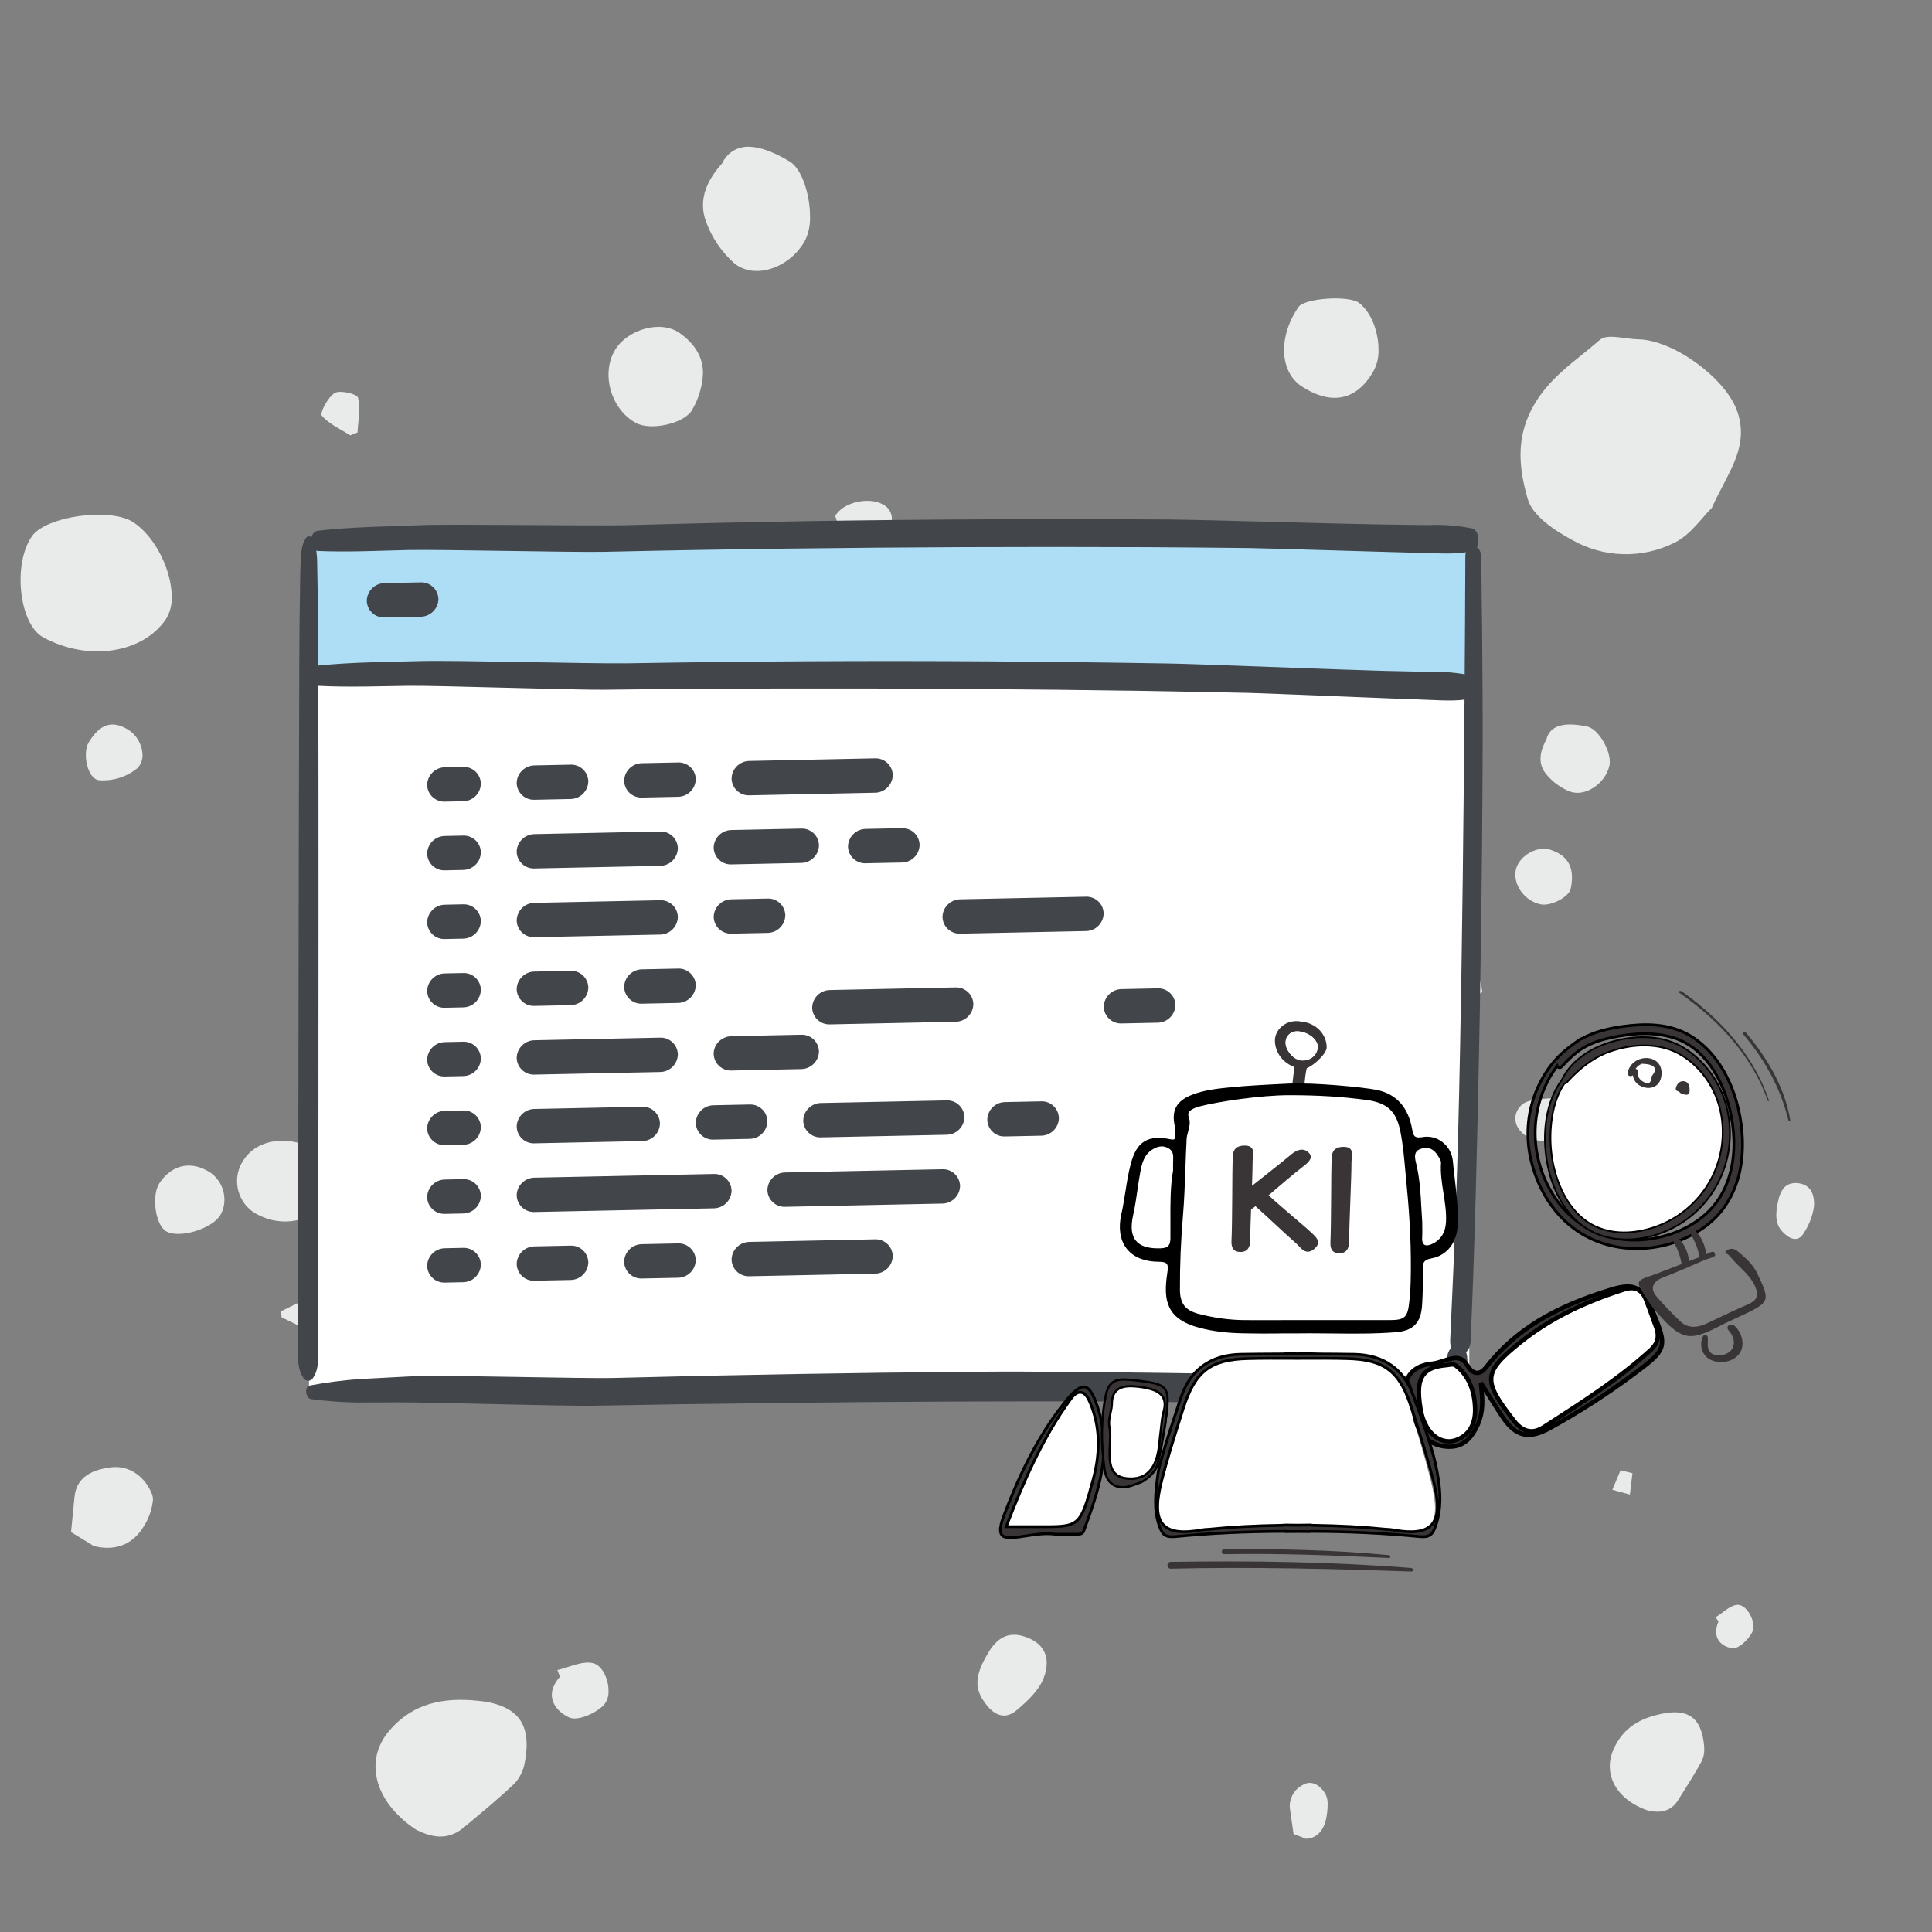 <svg width="159" height="159" xmlns="http://www.w3.org/2000/svg" xmlns:xlink="http://www.w3.org/1999/xlink" xml:space="preserve" overflow="hidden"><rect width="100%" height="100%" fill="#808080" stroke="none"/><g transform="translate(-544 -287)"><path d="M693.297 386.064C693.297 386.135 693.294 386.206 693.29 386.279L693.29 386.279C693.177 387.065 692.89 387.816 692.45 388.477L692.45 388.477C692.109 389.062 691.588 389.119 691.011 388.655L691.011 388.655C690.181 387.991 689.969 387.281 690.419 385.521L690.419 385.521C690.596 384.996 690.907 384.295 691.908 384.368L691.908 384.368C692.937 384.444 693.294 385.189 693.298 386.048L693.298 386.064ZM688.192 421.352C687.875 421.967 687.055 422.726 686.553 422.647L686.553 422.647C685.692 422.516 684.839 421.825 685.43 420.44L685.43 420.44C685.351 420.327 685.271 420.213 685.191 420.1L685.191 420.1C685.786 419.738 686.372 419.113 686.985 419.075L686.985 419.075C687.632 419.031 688.3 420.052 688.3 420.856L688.3 420.856C688.305 421.027 688.267 421.197 688.192 421.352ZM684.048 431.94C683.447 433.044 682.764 434.098 682.097 435.161L682.097 435.161C681.445 436.195 680.482 436.173 679.672 436.021L679.672 436.021C677.022 435.135 675.917 433.028 676.762 431.034L676.762 431.034C677.563 429.142 679.053 428.375 680.845 428.024L680.845 428.024C682.985 427.604 684.026 428.412 684.242 430.64L684.242 430.64C684.252 430.737 684.257 430.839 684.257 430.945L684.257 430.945C684.268 431.289 684.196 431.632 684.047 431.944ZM684.887 328.791C684.072 329.586 683.15 330.987 681.86 331.638L681.86 331.638C679.177 333.004 675.986 332.926 673.373 331.429L673.373 331.429C671.933 330.652 670.12 329.447 669.727 328.066L669.727 328.066C669.076 325.776 668.702 323.312 670.027 320.728L670.027 320.728C671.376 318.096 673.671 316.726 675.665 314.972L675.665 314.972C676.276 314.434 677.75 314.911 678.831 314.928L678.831 314.928C681.676 314.972 685.873 318.03 686.903 320.675L686.903 320.675C687.146 321.281 687.272 321.928 687.276 322.582L687.276 322.582C687.276 324.731 685.875 326.551 684.886 328.792ZM678.136 409.999C677.653 409.866 677.172 409.735 676.692 409.604L676.692 409.604C676.917 409.069 677.146 408.535 677.369 408.001L677.369 408.001C677.697 408.078 678.024 408.16 678.348 408.24L678.348 408.24C678.279 408.827 678.209 409.413 678.136 409.999ZM676.442 350.053C676.092 351.483 674.487 352.607 673.2 352.143L673.2 352.143C672.439 351.84 671.769 351.349 671.252 350.716L671.252 350.716C670.464 349.77 670.807 348.695 671.266 347.851L671.266 347.851C671.554 346.702 672.708 346.389 674.62 346.793L674.62 346.793C675.501 346.978 676.483 348.592 676.483 349.698L676.483 349.698C676.484 349.817 676.47 349.937 676.442 350.053ZM673.271 360.124C673.125 360.828 671.638 361.591 670.811 361.43L670.811 361.43C669.441 361.164 668.438 359.721 668.773 358.494L668.773 358.494C669.064 357.428 670.502 356.576 671.591 356.933L671.591 356.933C672.738 357.308 673.372 358.014 673.372 359.216L673.372 359.216C673.369 359.521 673.335 359.825 673.27 360.124ZM672.997 380.005C672.449 380.851 670.719 381.141 669.801 380.621L669.801 380.621C668.506 379.889 668.423 378.675 669.234 377.928L669.234 377.928C669.837 377.374 671.265 377.485 672.326 377.301L672.326 377.301C673.083 377.89 673.373 378.422 673.373 378.933L673.373 378.933C673.354 379.319 673.223 379.691 672.997 380.004ZM661.885 387.892C661.742 388.45 661.265 388.81 660.71 389.57L660.71 389.57C660.312 388.493 659.803 387.698 659.914 387.284L659.914 387.284C660.075 386.682 660.676 386.021 661.107 385.993L661.107 385.993C661.667 385.955 661.971 386.521 661.971 387.223L661.971 387.223C661.971 387.449 661.942 387.674 661.885 387.893ZM656.933 317.717C655.381 320.269 653.19 320.135 651.151 318.816L651.151 318.816C649.272 317.595 649.199 314.671 650.868 312.261L650.868 312.261C651.371 311.537 654.995 311.291 655.841 311.925L655.841 311.925C656.847 312.678 657.449 314.318 657.449 315.766L657.449 315.766C657.479 316.454 657.298 317.135 656.932 317.717ZM665.673 368.865C665.08 368.762 664.505 368.578 663.964 368.316L663.964 368.316C663.827 368.229 664.003 367.321 664.288 367.03L664.288 367.03C664.518 366.795 665.411 366.754 665.512 366.921L665.512 366.921C665.752 367.461 665.913 368.034 665.99 368.621L665.99 368.621C665.883 368.702 665.779 368.782 665.673 368.865ZM653.144 436.648C652.927 437.698 652.335 438.291 651.491 438.329L651.491 438.329C651.147 438.197 650.802 438.066 650.457 437.936L650.457 437.936C650.367 437.297 650.275 436.659 650.182 436.021L650.182 436.021C650.013 435.166 650.43 434.301 651.206 433.903L651.206 433.903C651.935 433.452 652.678 433.933 653.103 434.679L653.103 434.679C653.224 434.951 653.279 435.247 653.262 435.545L653.262 435.545C653.258 435.915 653.219 436.284 653.144 436.648ZM651.991 386.171C651.587 386.839 650.938 387.322 650.182 387.518L650.182 387.518C649.547 387.656 648.865 386.226 649.045 385.472L649.045 385.472C649.355 384.185 649.924 383.747 650.919 384.032L650.919 384.032C651.61 384.269 652.088 384.903 652.126 385.633L652.126 385.633C652.127 385.821 652.081 386.006 651.992 386.172ZM651.027 377.723C650.421 380.04 647.926 381.376 645.442 380.709L645.442 380.709C644.109 380.353 642.916 377.056 643.443 375.192L643.443 375.192C643.824 373.834 646.766 372.308 648.067 372.794L648.067 372.794C649.61 373.374 651.09 375.628 651.09 377.206L651.09 377.206C651.091 377.38 651.071 377.554 651.029 377.724ZM645.182 359.142C642.734 359.885 640.648 359.159 639.025 355.76L639.025 355.76C637.914 353.432 639.394 350.973 641.879 351.248L641.879 351.248C643.402 351.416 644.88 352.032 646.861 352.582L646.861 352.582C647.144 353.631 647.343 354.7 647.457 355.78L647.457 355.78C647.461 355.837 647.461 355.895 647.461 355.95L647.461 355.95C647.551 357.419 646.601 358.75 645.182 359.142ZM635.853 350.657C635.25 351.2 634.215 351.283 633.389 351.198L633.389 351.198C633.191 351.179 632.762 349.401 633.041 349.028L633.041 349.028C633.559 348.336 634.521 348.081 635.3 347.648L635.3 347.648C635.534 347.832 635.769 348.014 636.003 348.199L636.003 348.199C635.994 348.464 636.012 348.769 636.032 349.073L636.032 349.073C636.046 349.322 636.061 349.571 636.061 349.799L636.061 349.799C636.102 350.1 636.028 350.407 635.855 350.657ZM634.862 342.014C634.029 342.753 632.386 343.286 631.441 342.937L631.441 342.937C629.929 342.376 629.469 340.194 630.141 339.055L630.141 339.055C630.927 337.565 632.773 336.996 634.262 337.782 634.359 337.833 634.453 337.889 634.544 337.95L634.544 337.95C635.152 338.356 635.541 339.322 635.541 340.258L635.541 340.258C635.574 340.914 635.327 341.552 634.862 342.015ZM629.896 425.086C629.501 426.128 628.523 427.036 627.624 427.784L627.624 427.784C626.825 428.447 625.959 428.277 625.217 427.35L625.217 427.35C624.152 426.016 624.105 424.912 625.565 422.646L625.565 422.646C626.072 421.991 626.868 421.151 628.456 421.733L628.456 421.733C629.685 422.182 630.142 422.986 630.142 423.874L630.142 423.874C630.134 424.289 630.051 424.7 629.897 425.085ZM621.689 380.883C620.992 381.935 619.577 382.229 618.518 381.542L618.518 381.542C617.508 380.916 617.084 379.338 617.664 378.371L617.664 378.371C618.266 377.366 620.099 376.928 621.023 377.689L621.023 377.689C621.645 378.136 622.029 378.842 622.066 379.608L622.066 379.608C622.056 380.059 621.926 380.5 621.689 380.885ZM617.05 330.76C616.531 331.677 614.369 332.193 613.596 331.428L613.596 331.428C613.075 330.916 612.944 329.978 612.738 329.462L612.738 329.462C613.433 328.253 615.608 327.906 616.636 328.506L616.636 328.506C617.09 328.713 617.387 329.16 617.402 329.659L617.402 329.659C617.379 330.049 617.258 330.427 617.05 330.758ZM610.287 306.729C609.109 308.979 606.169 310.092 604.429 308.665L604.429 308.665C603.392 307.746 602.6 306.585 602.122 305.285L602.122 305.285C601.358 303.291 602.361 301.64 603.44 300.434L603.44 300.434C603.813 299.608 604.635 299.077 605.542 299.076L605.542 299.076 605.66 299.076C606.572 299.095 607.692 299.511 609.002 300.299L609.002 300.299C609.986 300.889 610.664 303.011 610.664 304.802L610.664 304.802C610.69 305.465 610.561 306.124 610.287 306.728ZM600.982 320.7C600.379 321.845 597.596 322.476 596.352 321.815L596.352 321.815C594.292 320.721 593.436 317.769 594.615 315.808L594.615 315.808C595.635 314.104 598.388 313.302 599.947 314.418L599.947 314.418C601.178 315.298 601.855 316.368 601.855 317.717L601.855 317.717C601.809 318.767 601.509 319.79 600.982 320.699ZM593.658 427.362C592.978 428.025 591.53 428.66 590.846 428.346L590.846 428.346C589.673 427.804 588.724 426.537 590.083 424.99L590.083 424.99 589.871 424.441 589.871 424.441C590.854 424.224 591.916 423.662 592.801 423.876L592.801 423.876C593.563 424.059 594.08 425.168 594.08 426.14L594.08 426.14C594.107 426.588 593.956 427.028 593.658 427.364ZM587.638 398.777C587.194 398.337 586.75 397.901 586.306 397.461L586.306 397.461C586.694 396.708 587.082 395.954 587.47 395.198L587.47 395.198C587.772 395.482 588.075 395.763 588.379 396.046L588.379 396.046C588.132 396.958 587.884 397.864 587.638 398.777ZM587.188 432.045C587.084 432.688 586.794 433.287 586.355 433.768L586.355 433.768C585.016 435.046 583.575 436.223 582.15 437.414L582.15 437.414C580.765 438.573 579.361 438.133 578.236 437.579L578.236 437.579C574.717 435.221 573.979 431.824 576.052 429.415L576.052 429.415C578.02 427.126 580.526 426.696 583.299 426.966L583.299 426.966C586.055 427.238 587.343 428.368 587.343 430.575L587.343 430.575C587.338 431.069 587.286 431.561 587.188 432.044ZM573.418 322.598C573.219 322.675 573.022 322.752 572.824 322.828L572.824 322.828C572.014 322.311 571.076 321.903 570.478 321.199L570.478 321.199C570.309 321.001 570.988 319.665 571.552 319.342L571.552 319.342C572.009 319.082 573.385 319.423 573.464 319.729L573.464 319.729C573.534 320.025 573.568 320.328 573.563 320.632L573.563 320.632C573.563 321.275 573.452 321.947 573.422 322.598ZM571.941 358.205C571.58 358.718 570.794 358.873 569.786 359.407L569.786 359.407C569.516 358.101 569.009 357.038 569.285 356.657L569.285 356.657C569.796 356.059 570.576 355.761 571.356 355.867L571.356 355.867C571.932 355.996 572.334 356.515 572.315 357.105L572.315 357.105C572.306 357.501 572.175 357.885 571.941 358.205ZM570.638 386.049C569.586 387.531 567.244 387.97 565.362 387.037L565.362 387.037C563.798 386.354 563.084 384.533 563.766 382.97 563.858 382.758 563.974 382.557 564.112 382.371L564.112 382.371C565.252 380.744 567.631 380.41 569.886 381.562L569.886 381.562C570.782 382.062 571.321 383.023 571.28 384.048L571.28 384.048C571.278 384.765 571.054 385.464 570.638 386.049ZM568.826 396.218C568.276 395.951 567.725 395.684 567.175 395.415L567.175 395.415C567.161 395.248 567.147 395.082 567.131 394.915L567.131 394.915C567.636 394.667 568.141 394.422 568.646 394.173L568.646 394.173C568.832 394.738 569.017 395.3 569.205 395.865L569.205 395.865C569.079 395.983 568.952 396.102 568.827 396.219ZM562.124 387.011C561.418 388.159 558.695 388.961 557.658 388.324L557.658 388.324C556.777 387.783 556.452 385.375 557.125 384.364L557.125 384.364C558.14 382.838 559.732 382.496 561.276 383.479L561.276 383.479C562.027 383.988 562.474 384.84 562.466 385.748L562.466 385.748C562.471 386.193 562.353 386.63 562.124 387.011ZM557.658 337.95C555.74 340.792 551.219 341.458 547.54 339.442L547.54 339.442C545.57 338.362 545.03 333.388 546.636 331.119L546.636 331.119C547.804 329.468 553.115 328.744 554.981 329.986L554.981 329.986C556.833 331.216 558.131 333.996 558.131 336.115L558.131 336.115C558.159 336.76 557.994 337.399 557.659 337.951ZM555.266 350.252C554.388 350.953 553.279 351.296 552.159 351.211L552.159 351.211C551.195 351.121 550.758 348.989 551.301 348.095L551.301 348.095C552.23 346.575 553.215 346.253 554.536 347.042L554.536 347.042C555.255 347.498 555.702 348.282 555.729 349.134L555.729 349.134C555.743 349.556 555.574 349.964 555.266 350.252ZM555.728 412.775C554.844 414.149 553.412 414.659 551.724 414.236L551.724 414.236C551.099 413.852 550.473 413.468 549.847 413.086L549.847 413.086C549.942 412.126 550.036 411.166 550.131 410.204L550.131 410.204C550.298 408.469 551.704 407.956 553.079 407.765L553.079 407.765C554.723 407.536 555.985 408.641 556.5 409.947L556.5 409.947C556.56 410.105 556.59 410.273 556.587 410.442L556.587 410.442C556.505 411.28 556.209 412.083 555.728 412.775Z" fill="#E9EAEA"/><path d="M569.625 332.136C569.519 335.639 569.545 397.155 569.424 401.167 601.389 401.258 633.058 401.204 664.923 401.068 664.923 397.445 664.841 334.521 664.841 331.578Z" fill="#FFFFFF"/><path d="M569.625 331.669C569.519 332.224 569.545 341.968 569.424 342.604 601.389 342.618 633.058 342.61 664.923 342.588 664.923 342.014 664.841 332.047 664.841 331.581Z" fill="#AEDEF6"/><path d="M570.173 332.343C572.67 332.448 575.163 332.319 577.656 332.264 580.149 332.208 591.237 332.468 593.73 332.413 598.675 332.3 603.62 332.213 608.567 332.152 618.506 332.027 628.447 331.987 638.391 332.032 641.201 332.048 644.01 332.072 646.819 332.103 648.202 332.12 659.608 332.479 660.991 332.5 662.392 332.521 663.81 332.668 665.186 332.35 665.833 332.2 665.834 330.666 665.166 330.491 663.961 330.249 662.73 330.156 661.501 330.213 660.252 330.194 659.004 330.178 657.755 330.165 655.258 330.137 642.736 329.771 640.239 329.754 635.289 329.722 630.34 329.717 625.391 329.738 615.449 329.779 605.511 329.94 595.577 330.221 592.77 330.296 581.371 330.109 578.567 330.221 575.763 330.333 572.947 330.359 570.155 330.679 569.412 330.765 569.39 332.309 570.173 332.343" fill="#42454A"/><path d="M570.166 343.442C572.662 343.573 575.156 343.472 577.65 343.442 580.144 343.412 591.228 343.793 593.724 343.765 598.669 343.705 603.616 343.671 608.563 343.662 618.502 343.644 628.444 343.712 638.387 343.864 641.196 343.911 644.005 343.964 646.815 344.026 648.197 344.058 659.599 344.539 660.981 344.575 662.382 344.611 663.798 344.774 665.178 344.47 665.827 344.328 665.844 342.794 665.178 342.611 663.975 342.357 662.746 342.25 661.517 342.295 660.268 342.261 659.02 342.232 657.771 342.208 655.273 342.153 642.757 341.651 640.26 341.607 635.31 341.522 630.361 341.463 625.413 341.431 615.471 341.365 605.532 341.418 595.595 341.591 592.787 341.635 581.393 341.326 578.586 341.406 575.779 341.485 572.962 341.488 570.167 341.778 569.423 341.855 569.385 343.399 570.167 343.442" fill="#42454A"/><path d="M569.204 331.252C568.831 331.745 568.795 332.381 568.754 333.083 568.693 334.095 568.704 335.13 568.683 336.148 568.646 337.997 568.64 339.853 568.63 341.709 568.609 345.476 568.581 361.518 568.575 365.288 568.563 372.895 568.552 380.502 568.54 388.109 568.537 390.217 568.534 392.326 568.531 394.437L568.526 397.505C568.526 398.539 568.417 399.565 568.96 400.387 569.076 400.611 569.351 400.698 569.574 400.582 569.645 400.545 569.705 400.49 569.748 400.423 570.165 399.832 570.185 399.164 570.186 398.347L570.189 395.279C570.191 393.424 570.193 391.57 570.195 389.718 570.198 385.946 570.202 382.175 570.206 378.405 570.214 370.797 570.22 350.922 570.198 343.313 570.192 341.205 570.205 339.094 570.167 336.984 570.149 335.959 570.13 334.935 570.112 333.911 570.096 333.004 570.132 331.967 569.644 331.272 569.577 331.147 569.422 331.1 569.297 331.167 569.259 331.187 569.227 331.216 569.204 331.252" fill="#42454A"/><path d="M664.595 332.769C664.546 346.442 664.329 372.137 663.833 385.775 663.692 389.619 663.531 393.461 663.349 397.298 663.278 398.803 664.96 398.875 665.029 397.374 665.646 383.765 666.073 358.068 666.015 344.398 665.998 340.542 665.959 336.686 665.898 332.828 665.879 331.658 664.6 331.593 664.595 332.77" fill="#42454A"/><path d="M569.599 402.146C570.839 402.308 572.087 402.401 573.338 402.424 574.54 402.421 575.742 402.414 576.944 402.411 579.394 402.407 590.43 402.731 592.878 402.687 597.82 402.593 602.763 402.519 607.707 402.466 617.505 402.347 627.306 402.306 637.108 402.344 642.677 402.366 658.264 402.865 663.836 402.936 664.358 402.944 664.749 402.391 664.77 401.672 664.799 400.743 664.772 399.813 664.76 398.879 664.739 397.339 663.188 397.33 663.08 398.803 663.012 399.729 662.929 400.655 662.903 401.587 663.214 401.167 663.525 400.743 663.836 400.323 653.943 400.251 634.031 399.805 624.142 399.894 614.297 399.977 604.454 400.146 594.614 400.402 591.853 400.476 580.502 400.138 577.744 400.276 576.365 400.347 574.985 400.42 573.604 400.493 572.224 400.592 570.851 400.77 569.491 401.025 569.021 401.106 569.163 402.099 569.599 402.146" fill="#42454A"/><path d="M587.995 383.92 602.734 383.616C603.511 383.58 604.17 384.181 604.206 384.959 604.206 384.971 604.207 384.984 604.207 384.997 604.187 385.798 603.535 386.438 602.734 386.442L587.995 386.746C587.217 386.781 586.558 386.18 586.523 385.402 586.522 385.389 586.522 385.377 586.522 385.364 586.542 384.563 587.194 383.924 587.995 383.92" fill="#42454A"/><path d="M608.629 383.492 621.54 383.225C622.318 383.19 622.976 383.792 623.011 384.57 623.012 384.582 623.012 384.595 623.012 384.607 622.992 385.408 622.339 386.048 621.539 386.052L608.627 386.319C607.85 386.354 607.192 385.752 607.157 384.975 607.156 384.962 607.156 384.949 607.156 384.936 607.176 384.136 607.828 383.496 608.629 383.492" fill="#42454A"/><path d="M587.995 361.302 598.312 361.088C599.09 361.052 599.749 361.654 599.785 362.431 599.785 362.445 599.786 362.458 599.786 362.471 599.766 363.272 599.113 363.911 598.312 363.915L587.995 364.129C587.218 364.165 586.559 363.563 586.523 362.786 586.522 362.773 586.522 362.76 586.522 362.747 586.542 361.946 587.194 361.306 587.995 361.302" fill="#42454A"/><path d="M587.995 389.574 590.943 389.513C591.72 389.477 592.379 390.078 592.415 390.855 592.416 390.869 592.416 390.882 592.416 390.896 592.396 391.697 591.744 392.336 590.943 392.34L587.995 392.401C587.217 392.437 586.558 391.835 586.523 391.058 586.522 391.045 586.522 391.032 586.522 391.019 586.542 390.218 587.194 389.578 587.995 389.574" fill="#42454A"/><path d="M596.838 392.218C596.06 392.254 595.401 391.652 595.366 390.875 595.365 390.862 595.365 390.849 595.365 390.836 595.385 390.035 596.037 389.395 596.838 389.391L599.786 389.33C600.564 389.295 601.223 389.896 601.258 390.674 601.259 390.687 601.259 390.7 601.26 390.713 601.24 391.513 600.587 392.153 599.786 392.157Z" fill="#42454A"/><path d="M615.261 358.046C614.484 358.081 613.825 357.479 613.789 356.702 613.789 356.689 613.788 356.676 613.788 356.663 613.808 355.862 614.461 355.222 615.262 355.218L618.21 355.157C618.987 355.122 619.646 355.723 619.681 356.501 619.682 356.514 619.682 356.527 619.683 356.54 619.663 357.341 619.01 357.981 618.209 357.984Z" fill="#42454A"/><path d="M587.995 378.266 596.838 378.083C597.615 378.047 598.275 378.648 598.311 379.425 598.312 379.439 598.312 379.452 598.312 379.466 598.292 380.267 597.639 380.906 596.838 380.91L587.995 381.093C587.218 381.129 586.559 380.528 586.523 379.751 586.522 379.737 586.522 379.723 586.522 379.71 586.542 378.909 587.194 378.27 587.995 378.266" fill="#42454A"/><path d="M587.995 372.61 598.312 372.396C599.09 372.361 599.749 372.962 599.785 373.74 599.785 373.753 599.786 373.767 599.786 373.78 599.766 374.58 599.113 375.22 598.312 375.224L587.995 375.437C587.217 375.472 586.558 374.871 586.523 374.093 586.522 374.081 586.522 374.068 586.522 374.055 586.542 373.255 587.194 372.615 587.995 372.61" fill="#42454A"/><path d="M587.995 366.956 590.943 366.895C591.72 366.859 592.379 367.46 592.415 368.237 592.416 368.251 592.416 368.264 592.416 368.278 592.397 369.079 591.744 369.719 590.943 369.723L587.995 369.784C587.217 369.819 586.558 369.218 586.523 368.44 586.522 368.427 586.522 368.413 586.522 368.4 586.542 367.6 587.194 366.96 587.995 366.956" fill="#42454A"/><path d="M599.786 369.54 596.838 369.601C596.061 369.635 595.403 369.033 595.368 368.255 595.368 368.243 595.367 368.23 595.367 368.217 595.387 367.417 596.04 366.777 596.841 366.773L599.789 366.712C600.566 366.678 601.224 367.28 601.259 368.057 601.259 368.07 601.26 368.082 601.26 368.095 601.24 368.896 600.587 369.536 599.786 369.54" fill="#42454A"/><path d="M639.259 371.167 636.311 371.228C635.533 371.263 634.875 370.66 634.841 369.883 634.84 369.87 634.84 369.857 634.839 369.845 634.86 369.044 635.512 368.405 636.313 368.401L639.261 368.339C640.038 368.305 640.697 368.907 640.731 369.684 640.732 369.697 640.732 369.71 640.732 369.723 640.712 370.523 640.06 371.163 639.259 371.167" fill="#42454A"/><path d="M607.155 363.777 604.208 363.839C603.43 363.873 602.772 363.271 602.737 362.493 602.736 362.48 602.736 362.468 602.736 362.455 602.756 361.654 603.409 361.015 604.21 361.011L607.158 360.95 607.158 360.95C607.935 360.915 608.593 361.517 608.628 362.294 608.629 362.307 608.629 362.32 608.629 362.333 608.609 363.133 607.956 363.773 607.155 363.777Z" fill="#42454A"/><path d="M605.681 377.899C606.459 377.863 607.118 378.465 607.154 379.242 607.154 379.255 607.155 379.269 607.155 379.282 607.135 380.083 606.482 380.722 605.681 380.726L602.734 380.787C601.956 380.822 601.298 380.22 601.263 379.442 601.262 379.43 601.262 379.417 601.262 379.404 601.282 378.604 601.933 377.965 602.734 377.96Z" fill="#42454A"/><path d="M629.67 377.639C630.448 377.603 631.107 378.204 631.143 378.982 631.144 378.995 631.144 379.008 631.145 379.022 631.124 379.823 630.471 380.462 629.67 380.466L626.723 380.527C625.945 380.562 625.287 379.96 625.252 379.183 625.251 379.17 625.251 379.157 625.251 379.144 625.271 378.344 625.923 377.705 626.723 377.7Z" fill="#42454A"/><path d="M602.734 373.719C602.736 373.339 602.892 372.975 603.165 372.71 603.445 372.438 603.818 372.283 604.208 372.276L609.926 372.157C610.704 372.121 611.363 372.723 611.399 373.5 611.399 373.514 611.4 373.527 611.4 373.54 611.379 374.34 610.727 374.979 609.926 374.983L604.208 375.102C603.43 375.138 602.771 374.536 602.735 373.759 602.735 373.746 602.734 373.732 602.734 373.719" fill="#42454A"/><path d="M622.631 371.091 612.314 371.304C611.536 371.34 610.877 370.739 610.841 369.962 610.841 369.948 610.84 369.935 610.84 369.921 610.86 369.121 611.513 368.481 612.314 368.477L622.631 368.263C623.408 368.228 624.067 368.829 624.103 369.607 624.104 369.62 624.104 369.633 624.104 369.646 624.084 370.447 623.432 371.086 622.631 371.091" fill="#42454A"/><path d="M605.681 389.207 615.998 388.993C616.776 388.957 617.435 389.559 617.471 390.336 617.471 390.349 617.472 390.363 617.472 390.376 617.452 391.177 616.799 391.817 615.998 391.821L605.681 392.034C604.903 392.069 604.244 391.468 604.209 390.69 604.208 390.677 604.208 390.665 604.208 390.652 604.228 389.852 604.88 389.212 605.681 389.207" fill="#42454A"/><path d="M611.577 380.603C610.8 380.638 610.141 380.037 610.106 379.259 610.105 379.246 610.105 379.233 610.104 379.22 610.125 378.42 610.777 377.781 611.577 377.776L621.894 377.562C622.671 377.526 623.33 378.127 623.366 378.904 623.367 378.918 623.367 378.932 623.368 378.945 623.348 379.746 622.695 380.386 621.894 380.389Z" fill="#42454A"/><path d="M582.101 392.524 580.627 392.554C579.849 392.589 579.191 391.988 579.155 391.21 579.155 391.197 579.154 391.184 579.154 391.171 579.174 390.371 579.827 389.731 580.628 389.727L582.102 389.696C582.879 389.661 583.538 390.263 583.573 391.04 583.573 391.053 583.574 391.067 583.574 391.08 583.554 391.88 582.901 392.52 582.101 392.524" fill="#42454A"/><path d="M582.101 386.869 580.627 386.9C579.849 386.935 579.19 386.332 579.155 385.555 579.155 385.542 579.154 385.529 579.154 385.517 579.175 384.716 579.827 384.077 580.628 384.073L582.102 384.042C582.879 384.007 583.538 384.609 583.573 385.386 583.573 385.399 583.574 385.412 583.574 385.425 583.554 386.226 582.901 386.866 582.101 386.869" fill="#42454A"/><path d="M582.101 381.214 580.627 381.244C579.849 381.28 579.191 380.678 579.155 379.9 579.155 379.888 579.154 379.875 579.154 379.862 579.174 379.061 579.827 378.422 580.628 378.418L582.102 378.388C582.879 378.352 583.537 378.953 583.573 379.731 583.573 379.744 583.574 379.757 583.574 379.77 583.554 380.571 582.901 381.211 582.101 381.214" fill="#42454A"/><path d="M582.101 375.56 580.627 375.59C579.849 375.626 579.191 375.024 579.155 374.246 579.155 374.233 579.154 374.22 579.154 374.208 579.174 373.407 579.827 372.767 580.628 372.763L582.102 372.732C582.879 372.697 583.538 373.299 583.573 374.076 583.573 374.089 583.574 374.103 583.574 374.116 583.554 374.917 582.901 375.556 582.101 375.56" fill="#42454A"/><path d="M582.101 369.906 580.627 369.937C579.849 369.972 579.19 369.369 579.155 368.592 579.155 368.579 579.154 368.566 579.154 368.553 579.175 367.753 579.827 367.113 580.628 367.109L582.102 367.079C582.879 367.043 583.537 367.645 583.573 368.422 583.573 368.435 583.574 368.448 583.574 368.461 583.555 369.262 582.902 369.903 582.101 369.906" fill="#42454A"/><path d="M582.101 364.251 580.627 364.281C579.849 364.317 579.191 363.715 579.155 362.937 579.155 362.924 579.154 362.911 579.154 362.899 579.175 362.098 579.827 361.459 580.628 361.455L582.102 361.424C582.879 361.389 583.537 361.99 583.573 362.767 583.573 362.78 583.574 362.794 583.574 362.807 583.554 363.607 582.901 364.247 582.101 364.251" fill="#42454A"/><path d="M587.995 355.647 598.312 355.432C599.09 355.396 599.749 355.998 599.785 356.775 599.785 356.789 599.786 356.802 599.786 356.815 599.766 357.616 599.114 358.256 598.312 358.26L587.995 358.473C587.217 358.509 586.558 357.907 586.523 357.129 586.522 357.117 586.522 357.104 586.522 357.091 586.542 356.291 587.194 355.651 587.995 355.647" fill="#42454A"/><path d="M623.038 361.012 633.355 360.798C634.133 360.762 634.792 361.364 634.827 362.142 634.828 362.155 634.828 362.168 634.829 362.181 634.808 362.982 634.156 363.621 633.355 363.625L623.038 363.839C622.26 363.874 621.601 363.272 621.566 362.495 621.565 362.482 621.565 362.469 621.565 362.456 621.585 361.656 622.237 361.016 623.038 361.012" fill="#42454A"/><path d="M587.995 349.992 590.943 349.931C591.72 349.896 592.379 350.497 592.415 351.274 592.416 351.287 592.416 351.301 592.416 351.314 592.397 352.115 591.744 352.755 590.943 352.759L587.995 352.82C587.217 352.855 586.558 352.254 586.523 351.476 586.522 351.463 586.522 351.45 586.522 351.436 586.542 350.636 587.194 349.996 587.995 349.992" fill="#42454A"/><path d="M599.786 352.576 596.838 352.637C596.061 352.672 595.403 352.069 595.368 351.292 595.368 351.279 595.367 351.267 595.367 351.254 595.387 350.453 596.04 349.814 596.841 349.81L599.789 349.749C600.566 349.714 601.224 350.315 601.259 351.092 601.259 351.105 601.26 351.118 601.26 351.131 601.24 351.932 600.587 352.572 599.786 352.576" fill="#42454A"/><path d="M604.208 358.138C603.431 358.174 602.771 357.574 602.735 356.797 602.735 356.783 602.734 356.769 602.734 356.755 602.753 355.954 603.406 355.314 604.208 355.31L609.926 355.191C610.704 355.155 611.363 355.757 611.399 356.534 611.399 356.548 611.4 356.561 611.4 356.574 611.38 357.375 610.727 358.014 609.926 358.018Z" fill="#42454A"/><path d="M615.999 352.24 605.682 352.454C604.904 352.489 604.245 351.888 604.209 351.11 604.209 351.097 604.208 351.084 604.208 351.07 604.228 350.27 604.881 349.63 605.682 349.626L615.999 349.412C616.776 349.377 617.435 349.978 617.471 350.756 617.472 350.769 617.472 350.782 617.472 350.795 617.452 351.596 616.8 352.236 615.999 352.24" fill="#42454A"/><path d="M582.101 358.596 580.627 358.627C579.849 358.662 579.191 358.06 579.155 357.283 579.155 357.27 579.154 357.257 579.154 357.244 579.174 356.443 579.827 355.803 580.628 355.8L582.102 355.769C582.879 355.734 583.538 356.335 583.573 357.113 583.573 357.126 583.574 357.139 583.574 357.152 583.554 357.953 582.901 358.593 582.101 358.596" fill="#42454A"/><path d="M582.101 352.942 580.627 352.973C579.849 353.008 579.19 352.406 579.155 351.628 579.155 351.615 579.154 351.602 579.154 351.59 579.175 350.789 579.827 350.15 580.628 350.146L582.102 350.115C582.879 350.08 583.537 350.681 583.573 351.458 583.573 351.471 583.574 351.484 583.574 351.498 583.555 352.298 582.902 352.939 582.101 352.942" fill="#42454A"/><path d="M575.658 334.989 578.606 334.928C579.384 334.893 580.043 335.494 580.079 336.271 580.079 336.284 580.08 336.298 580.08 336.311 580.06 337.112 579.407 337.752 578.606 337.756L575.658 337.817C574.881 337.852 574.222 337.251 574.186 336.473 574.186 336.46 574.185 336.447 574.185 336.433 574.205 335.633 574.858 334.994 575.658 334.989" fill="#42454A"/><path d="M0 0C-0.391 2.481-1.691 4.928-3.629 7.226-3.755 7.375-4.022 7.292-3.893 7.142-1.925 4.838-0.77 2.51-0.148 0.021-0.129-0.053 0.012-0.076 0 0" fill="#393536" transform="matrix(1 0 0 -1 691.34 379.239)"/><path d="M0 0C-1.112 3.346-3.579 6.436-7.172 8.978-7.328 9.088-7.52 8.962-7.363 8.853-3.75 6.343-1.285 3.33-0.104-0.008-0.084-0.064 0.018-0.055 0 0" fill="#393536" transform="matrix(1 0 0 -1 689.586 377.57)"/><path d="M0 0C0.863-1.515 1.155-3.203 1.004-4.808 0.68-8.258-1.662-11.028-4.767-12.054-6.374-12.585-8.344-12.736-10.054-11.784-11.559-10.945-12.532-9.339-13.061-7.71-13.67-5.831-13.735-3.829-13.366-2.071-13.19-1.236-12.888-0.438-12.44 0.236-12.364 0.244-12.291 0.272-12.236 0.333-11.14 1.543-9.925 2.515-8.375 3.015-6.902 3.491-5.117 3.663-3.5 3.086-2.071 2.577-0.792 1.389 0 0" fill="#FFFFFF" transform="matrix(1 0 0 -1 684.974 376.235)"/><path d="M0 0C-1.734 1.046-3.748 1.014-5.503 0.779-6.654 0.625-7.902 0.348-8.932-0.235-8.956-0.229-8.983-0.23-9.008-0.247-9.738-0.736-10.451-1.259-11.053-1.922-11.661-2.593-12.161-3.383-12.551-4.238-13.354-5.994-13.609-8.061-13.132-10.161-12.646-12.298-11.483-14.399-9.707-15.765-8.012-17.069-5.998-17.574-4.081-17.506-2.018-17.434-0.025-16.704 1.501-15.476 2.967-14.296 3.871-12.558 4.171-10.582 4.71-7.034 3.448-2.082 0 0M3.579-9.209C3.519-10.961 3.012-12.64 1.981-13.918 0.793-15.392-1.062-16.314-2.958-16.66-4.668-16.972-6.543-16.829-8.257-15.943-10.045-15.019-11.395-13.334-12.132-11.422-12.878-9.486-12.95-7.439-12.468-5.62-12.238-4.754-11.89-3.936-11.45-3.202-11.299-2.951-11.134-2.715-10.965-2.484-10.92-2.618-10.718-2.667-10.626-2.568-10.06-1.957-9.486-1.383-8.773-0.965-8.07-0.551-7.266-0.305-6.46-0.137-4.849 0.199-3.015 0.368-1.319-0.181 2.192-1.317 3.691-5.931 3.579-9.209" stroke="#000000" stroke-width="0.228" fill="#393536" transform="matrix(1 0 0 -1 683.115 372.246)"/><path d="M0 0C-1.752 1.086-3.858 1.041-5.591 0.615-7.379 0.176-9.187-0.855-10.047-2.587-10.053-2.599-10.052-2.61-10.056-2.622-10.432-3.117-10.725-3.69-10.94-4.296-11.488-5.845-11.59-7.632-11.272-9.398-10.958-11.151-10.209-12.955-8.851-14.217-7.358-15.606-5.404-15.929-3.664-15.679-0.138-15.17 2.731-12.565 3.543-9.062 3.923-7.425 3.858-5.622 3.209-3.924 2.598-2.327 1.43-0.886 0 0M2.191-3.093C3.02-4.552 3.294-6.18 3.14-7.731 2.81-11.064 0.529-13.75-2.483-14.756-4.042-15.277-5.951-15.432-7.602-14.521-9.056-13.718-9.991-12.172-10.495-10.601-11.076-8.789-11.13-6.856-10.763-5.157-10.589-4.35-10.293-3.577-9.855-2.925-9.782-2.916-9.711-2.889-9.658-2.83-8.59-1.656-7.409-0.712-5.905-0.221-4.477 0.245-2.747 0.42-1.184-0.13 0.198-0.614 1.431-1.756 2.191-3.093" stroke="#000000" stroke-width="0.141" fill="#393536" transform="matrix(1 0 0 -1 682.596 373.251)"/><path d="M0 0C-0.224 0.042-0.455 0.039-0.683 0.063-2.674 0.275-4.661 0.363-6.646 0.394L-6.646 0.418C-7.072 0.428-7.498 0.404-7.923 0.406-8.348 0.404-8.774 0.428-9.199 0.418L-9.199 0.394C-11.185 0.363-13.172 0.275-15.163 0.063-15.39 0.039-15.622 0.042-15.846 -2.41788e-17-19.05-0.605-19.857 0.415-18.942 4.054-18.433 6.078-17.815 8.068-17.212 10.061-16.25 13.242-15.107 14.21-12.036 14.292-10.666 14.328-9.294 14.317-7.923 14.311-6.552 14.317-5.18 14.328-3.81 14.292-0.739 14.21 0.404 13.242 1.366 10.061 1.969 8.068 2.587 6.078 3.096 4.054 4.011 0.415 3.204-0.605 0 0" fill="#FFFFFF" transform="matrix(1 0 0 -1 658.654 412.897)"/><path d="M0 0C0.313-1.946 1.569-3.129 2.887-2.69 4.144-2.273 4.529-1.189 4.504-0.08 4.472 1.362 4.067 2.76 2.831 3.723 2.694 3.83 2.382 3.727 2.153 3.707 0.061 3.528-0.43 2.681 0 0" fill="#FFFFFF" transform="matrix(1 0 0 -1 660.868 402.927)"/><path d="M0 0C1.199 0 2.158 0.003 3.117-0 6.619-0.011 6.62-0.012 7.814 3.913 8.494 6.146 8.556 8.335 7.563 10.497 7.156 11.385 6.772 11.615 6.121 10.81 3.593 7.684 1.742 4.051 0 0" fill="#FFFFFF" transform="matrix(1 0 0 -1 626.213 412.65)"/><path d="M0 0C-2.091 0.236-1.046 2.765-1.405 4.27-1.556 4.903-1.201 5.555-1.199 6.207-1.196 7.321-0.591 7.656 1.066 7.441 2.81 7.215 3.476 6.744 3.101 5.543 2.928 4.99 2.928 4.398 2.791 3.389 2.685 2.153 2.562-0.288 0 0" fill="#FFFFFF" transform="matrix(1 0 0 -1 636.677 408.556)"/><path d="M0 0C-0.318 0.865-0.621 1.737-0.959 2.594-1.271 3.386-1.804 3.594-2.589 3.342-5.846 2.296-8.929 0.906-11.649-1.271-14.913-3.883-14.916-4.432-12.185-7.912-11.416-8.892-10.652-8.875-9.922-8.405-6.658-6.305-3.369-4.233-0.462-1.586 0.031-1.137 0.187-0.653 0 0" fill="#FFFFFF" transform="matrix(1 0 0 -1 680.491 396.369)"/><path d="M0 0C0.248 0.095 0.35 0.153 0.356 0.305L0.383 0.858C0.401 1.189 0.403 1.522 0.408 1.853 0.415 2.519 0.745 6.781 0.856 7.344 0.909 7.623 0.966 7.898 1.024 8.172 1.119 8.448 1.142 8.742 1.091 9.028 1.063 9.128 0.489 9.283 0.401 9.183 0.113 8.753-0.052 8.261-0.079 7.755-0.192 7.26-0.596 3.06-0.601 2.309-0.6 1.934-0.609 1.557-0.585 1.173L-0.55 0.609C-0.544 0.514-0.583 0.407-0.527 0.305-0.428 0.198-0.311 0.107-0.18 0.035-0.127 0.005-0.064-0.006-0.003 0.004" fill="#393536" transform="matrix(1 0 0 -1 650.609 382.635)"/><path d="M0 0C1.222-0.073 2.164-1.03 2.135-2.17 2.063-2.762 0.738-3.937 0.187-3.894-1.166-3.785-2.185-2.701-2.121-1.438-2.02-0.531-1.148 0.128-0.174 0.034-0.115 0.028-0.058 0.02-0 0.009M-0.181-0.799C-0.695-0.737-1.165-1.075-1.232-1.554-1.236-1.584-1.238-1.613-1.239-1.643-1.324-2.281-0.567-3.192 0.081-3.193 0.73-3.24 1.304-2.805 1.386-2.205 1.505-1.588 0.739-0.878-0.181-0.799" fill="#393536" transform="matrix(1 0 0 -1 651.047 371.077)"/><path d="M0 0C0.919-0.078 1.686-0.789 1.567-1.405 1.484-2.006 0.91-2.44 0.262-2.393-0.386-2.396-1.143-1.483-1.058-0.844-1.044-0.362-0.613 0.019-0.095 0.007-0.063 0.006-0.031 0.004 0.001-5.44458e-05" fill="#FFFFFF" transform="matrix(1 0 0 -1 650.867 371.885)"/><path d="M0 0C3.084 0 6.167-0.004 9.251 0.002 10.421 0.004 10.712 0.249 10.846 1.366 10.924 2.013 10.973 2.667 10.989 3.319 11.057 6.083 10.917 8.836 10.642 11.59 10.489 13.126 10.406 14.672 10.106 16.185 9.758 17.936 8.957 18.649 7.205 18.885 5.058 19.174 2.968 19.295 0.547 19.294-1.874 19.293-5.531 18.738-7.049 18.347-7.558 18.215-8.24 17.959-8.056 17.462-7.78 16.715-8.192 16.163-8.226 15.524-8.345 13.325-8.355 11.126-8.543 8.922-8.72 6.838-8.808 4.718-8.798 2.61-8.792 1.45-8.355 0.843-7.2 0.539-5.89 0.194-4.553 0.006-3.196 0.001-0.301-0.009-2.895-0.002 0 0" fill="#FFFFFF" transform="matrix(1 0 0 -1 649.441 396.061)"/><path d="M663.719 387.814C663.775 386.554 663.627 385.285 663.484 384.056 663.427 383.565 663.369 383.073 663.325 382.581 663.273 382.022 662.988 381.507 662.543 381.17 662.13 380.857 661.63 380.734 661.139 380.819 660.865 380.866 660.555 380.894 660.327 380.734 660.118 380.588 660.038 380.336 659.981 380.002 659.688 378.272 658.763 377.239 657.233 376.933 656.112 376.708 652.092 376.328 650.082 376.421 648.576 376.49 646.537 376.597 645.372 376.717L645.248 376.73C644.21 376.836 643.137 376.946 642.159 377.339 641.003 377.803 640.658 378.453 640.925 379.658 640.971 379.863 640.962 380.066 640.954 380.263 640.951 380.345 640.947 380.426 640.948 380.508 640.95 380.648 640.934 380.823 640.795 380.937 640.646 381.059 640.45 381.033 640.28 380.999 638.535 380.648 637.756 381.129 637.3 382.833 637.101 383.574 636.98 384.348 636.863 385.097 636.767 385.706 636.668 386.337 636.528 386.951 636.275 388.06 636.416 388.988 636.936 389.635 637.436 390.258 638.271 390.59 639.348 390.595 639.678 390.596 640.009 390.628 640.199 390.847 640.399 391.079 640.366 391.42 640.307 391.808 639.966 394.037 640.258 395.372 642.772 396.038 643.846 396.322 645.024 396.468 646.373 396.486L647.482 396.5C647.862 396.505 647.862 396.506 647.919 396.504 647.991 396.502 648.149 396.497 649.208 396.496L649.208 396.491 649.845 396.493C650.133 396.494 650.42 396.496 650.707 396.491 651.051 396.485 651.398 396.483 651.743 396.483 652.364 396.483 652.983 396.49 653.589 396.496 655.317 396.515 657.103 396.535 658.849 396.395 660.183 396.289 660.71 395.734 660.795 394.35 660.852 393.402 660.869 392.441 660.844 391.495 660.828 390.86 660.974 390.465 661.771 390.319 662.914 390.11 663.661 389.15 663.719 387.814M640.791 382.514 640.788 382.587C640.784 382.699 640.784 382.811 640.785 382.979L640.787 383.353 640.783 383.373C640.555 384.655 640.561 386.055 640.568 387.537 640.57 387.998 640.572 388.462 640.567 388.926 640.557 389.826 640.039 389.964 639.48 389.979 639.423 389.98 639.367 389.981 639.311 389.981 638.357 389.981 637.698 389.748 637.3 389.27 636.874 388.758 636.781 388.002 637.015 386.959 637.167 386.282 637.27 385.577 637.369 384.895 637.439 384.407 637.511 383.92 637.599 383.436 637.738 382.679 637.935 381.901 638.666 381.427 639.035 381.188 639.603 380.913 640.267 381.28 640.834 381.594 640.811 382.104 640.791 382.514M660.34 392.474C660.324 393.092 660.278 393.73 660.2 394.372 660.059 395.559 659.679 395.884 658.437 395.886 656.321 395.89 654.205 395.889 652.088 395.888L649.548 395.888C647.85 395.889 648.12 395.892 647.953 395.892 647.888 395.892 647.754 395.892 647.404 395.89L646.476 395.887C645.192 395.882 643.878 395.706 642.57 395.362 641.38 395.049 640.869 394.388 640.862 393.151 640.852 391.145 640.935 389.098 641.109 387.066 641.219 385.759 641.266 384.429 641.312 383.143 641.341 382.338 641.368 381.534 641.412 380.73 641.425 380.489 641.486 380.268 641.545 380.054 641.647 379.679 641.736 379.356 641.589 378.959 641.523 378.78 641.532 378.601 641.617 378.441 641.761 378.168 642.121 377.96 642.716 377.806 644.202 377.423 647.719 376.889 650.074 376.888L650.101 376.888C652.495 376.888 654.47 377.01 656.503 377.284 658.301 377.526 659.137 378.304 659.486 380.062 659.707 381.171 659.807 382.311 659.905 383.414 659.937 383.776 659.968 384.138 660.005 384.5 660.291 387.364 660.401 389.972 660.34 392.474M661.093 389.644C660.872 389.503 660.773 389.223 660.799 388.813 660.815 388.532 660.811 388.25 660.806 387.968 660.805 387.838 660.802 387.708 660.802 387.578 660.774 387.192 660.754 386.805 660.732 386.418 660.669 385.231 660.603 384.004 660.312 382.826 660.202 382.38 660.01 381.612 660.833 381.323 661.537 381.075 662.151 381.32 662.561 382.011L662.61 382.09C662.723 382.275 662.852 382.485 662.836 382.715 662.78 383.532 662.91 384.359 663.037 385.158 663.162 385.949 663.292 386.767 663.247 387.597 663.2 388.497 662.788 389.173 662.056 389.552 661.818 389.675 661.607 389.737 661.428 389.737 661.301 389.737 661.189 389.706 661.093 389.644" stroke="#000000" stroke-width="0.489"/><path d="M0 0C-0.753 1.8-1.458 2.143-3.283 1.593-8.094 0.145-11.271-1.814-13.583-4.758-13.781-5.011-14.053-5.305-14.406-5.276-14.678-5.261-14.924-5.066-15.158-4.682-15.664-3.848-16.237-3.987-17.13-4.282-17.442-4.386-17.765-4.493-18.082-4.521-18.779-4.584-19.701-4.858-20.139-5.812-20.16-5.856-20.171-5.885-20.176-5.903-19.806-6.583-19.71-7.32-19.616-8.034-19.538-8.634-19.464-9.201-19.238-9.725-18.836-10.661-17.994-11.251-16.927-11.343-15.944-11.431-15.23-11.066-14.677-10.203-14.077-9.271-13.859-8.3-13.971-7.055L-14.057-6.098-13.156-7.529C-12.87-7.988-12.584-8.447-12.282-8.895-11.181-10.527-10.125-10.778-8.384-9.819-6.022-8.52-3.728-7.047-1.564-5.441 1.31-3.308 1.339-3.206 0 0M-16.139-10.816C-16.329-10.879-16.519-10.91-16.707-10.91-17.024-10.91-17.336-10.821-17.629-10.646-18.339-10.219-18.848-9.337-19.027-8.226-19.263-6.756-19.186-5.936-18.761-5.397-18.413-4.956-17.836-4.724-16.891-4.643-16.84-4.638-16.783-4.628-16.726-4.619-16.522-4.585-16.29-4.545-16.119-4.677-15.102-5.469-14.569-6.674-14.534-8.257-14.505-9.554-15.075-10.462-16.139-10.816M-8.424-9.443-8.905-9.752C-9.247-9.972-9.578-10.082-9.897-10.082-10.405-10.082-10.882-9.801-11.321-9.241-13.947-5.897-13.891-5.228-10.785-2.742-8.504-0.917-5.802 0.46-2.281 1.589-1.413 1.871-0.804 1.59-0.476 0.758-0.254 0.194-0.048-0.376 0.158-0.947L0.422-1.676C0.618-2.356 0.46-2.899-0.074-3.385-2.649-5.731-5.585-7.618-8.424-9.443" stroke="#000000" stroke-width="0.358" fill="#393536" transform="matrix(1 0 0 -1 679.932 394.709)"/><path d="M0 0C-0.37 1.27-0.749 1.927-1.156 2.009-1.185 2.015-1.216 2.018-1.246 2.018-1.589 2.018-2.056 1.66-2.638 0.951-4.673-1.532-6.341-4.616-7.883-8.753-8.138-9.436-8.177-9.924-7.996-10.163-7.86-10.344-7.567-10.421-7.13-10.39-6.739-10.364-6.356-10.304-5.949-10.241-5.197-10.124-4.419-10.003-3.599-10.11L-3.111-10.109C-2.692-10.108-2.254-10.108-1.814-10.112-1.497-10.111-1.332-10.075-1.236-9.808-0.062-6.585 1.038-3.564 0 0M-0.485-5.652C-1.482-9.296-1.59-9.492-4.352-9.492-4.738-9.492-5.162-9.491-5.589-9.49-5.838-9.49-6.093-9.49-6.36-9.491L-7.632-9.491-7.511-9.178C-6.266-5.954-4.675-2.222-2.325 1.011-2.137 1.27-1.847 1.609-1.483 1.567-1.105 1.522-0.878 1.088-0.705 0.67 0.084-1.243 0.156-3.311-0.485-5.652" stroke="#000000" stroke-width="0.228" fill="#393536" transform="matrix(1 0 0 -1 634.438 403.152)"/><path d="M0 0C2.823 1.308 2.823 1.308 1.735 3.631 1.362 4.428 0.735 4.961 0.129 5.475-0.03 5.61-0.444 5.884-0.836 5.517-0.91 5.448-0.916 5.414-0.917 5.413-0.905 5.375-0.779 5.285-0.719 5.241-0.632 5.178-0.542 5.113-0.481 5.032-0.254 4.73 0.018 4.463 0.306 4.18 0.789 3.705 1.289 3.215 1.565 2.541 1.807 1.953 1.797 1.488 0.965 1.129 0.11 0.762-0.747 0.355-1.575-0.039L-2.433-0.445C-3.545-0.968-4.225-0.653-4.599-0.297-5.376 0.444-6.025 1.124-6.583 1.78-6.83 2.072-6.921 2.354-6.853 2.619-6.778 2.913-6.511 3.15-6.059 3.326-4.988 3.741-3.913 4.21-2.873 4.663L-2.616 4.775C-2.515 4.819-2.395 4.856-2.272 4.893-2.069 4.955-1.816 5.032-1.761 5.136-1.755 5.148-1.736 5.184-1.768 5.279-1.785 5.333-1.822 5.425-1.877 5.447-1.892 5.453-1.911 5.456-1.931 5.456-2.059 5.456-2.275 5.347-2.438 5.264-2.554 5.205-2.668 5.148-2.77 5.11-3.386 4.882-3.997 4.642-4.608 4.403-5.518 4.046-6.459 3.677-7.399 3.353-7.76 3.229-7.972 3.089-8.028 2.937-8.071 2.82-8.03 2.659-7.903 2.446L-7.748 2.185C-7.443 1.673-7.129 1.142-6.742 0.689-4.371-2.093-3.814-1.921-0.859-0.4-0.774-0.356-0.687-0.317-0.599-0.278Z" fill="#393536" transform="matrix(1 0 0 -1 686.904 395.47)"/><path d="M0 0 0.438 0.003 0.881 0C1.055-0 1.228-0.001 1.402-0.003L1.595 0.012C4.641 0.009 7.626-0.134 10.465-0.413 11.323-0.501 11.557-0.235 11.796 0.425 12.414 2.118 12.148 3.962 11.806 5.543 11.472 7.085 10.428 9.942 10.085 10.881L9.985 11.158C9.217 13.354 7.538 14.539 5.13 14.584 4.204 14.601 3.278 14.606 2.351 14.611L1.361 14.634 0.442 14.626-0.515 14.635-0.712 14.616-1.471 14.611C-2.397 14.606-3.323 14.601-4.249 14.584-6.657 14.539-8.335 13.354-9.104 11.158-9.121 11.108-10.869 6.024-11.039 4.764-11.27 3.055-11.396 1.743-10.915 0.425-10.676-0.234-10.441-0.499-9.584-0.413-6.744-0.134-3.76 0.009-0.714 0.012L-0.481 0.012-0.481-0.003C-0.321-0.001-0.16-0 0 0M-0.604 0.538-0.822 0.513C-3.078 0.479-4.951 0.379-6.717 0.198-6.805 0.189-6.894 0.184-6.983 0.179-7.114 0.171-7.247 0.164-7.376 0.141-9.048-0.161-10.039-0.036-10.591 0.551-11.187 1.186-11.225 2.34-10.715 4.293-10.266 6.009-9.724 7.724-9.201 9.383L-8.995 10.034C-8.009 13.172-6.759 14.153-3.645 14.233-2.406 14.265-1.148 14.259 0.071 14.253L0.442 14.251 0.81 14.253C2.029 14.259 3.287 14.265 4.526 14.233 7.64 14.153 8.891 13.172 9.877 10.034L10.092 9.351C10.612 7.703 11.15 5.998 11.596 4.293 12.106 2.34 12.069 1.186 11.473 0.551 11.114 0.169 10.567-0.018 9.768-0.018 9.34-0.018 8.84 0.035 8.258 0.141L8.257 0.141C8.128 0.164 7.996 0.171 7.864 0.179 7.775 0.184 7.687 0.189 7.598 0.198 5.832 0.379 3.959 0.479 1.703 0.513L1.474 0.538C1.315 0.538 1.155 0.534 0.995 0.531 0.81 0.527 0.625 0.529 0.44 0.524 0.254 0.525 0.071 0.528-0.114 0.531-0.278 0.534-0.441 0.538-0.604 0.538" stroke="#000000" stroke-width="0.228" fill="#393536" transform="matrix(1 0 0 -1 650.339 413.043)"/><path d="M0 0C-0.41 0.05-0.811 0.096-1.211 0.102-1.223 0.102-1.236 0.102-1.248 0.102-2.064 0.102-2.51-0.281-2.693-1.136-3.094-2.999-3.131-5.017-2.809-7.305-2.724-7.911-2.462-8.353-2.053-8.585-1.613-8.835-1.017-8.826-0.377-8.562-0.303-8.531-0.226-8.506-0.145-8.479-0.003-8.432 0.144-8.384 0.316-8.289 0.62-8.122 1.254-7.653 1.486-7.076 1.697-6.553 2.09-4.203 2.225-3.342 2.213-3.245 2.24-3.109 2.264-2.989 2.275-2.934 2.286-2.878 2.292-2.824 2.547-0.503 2.375-0.292 0 0M2.043-2.583C1.946-2.907 1.909-3.248 1.859-3.72 1.833-3.975 1.802-4.264 1.756-4.601L1.748-4.698C1.67-5.586 1.553-6.929 0.688-7.632 0.33-7.923-0.119-8.069-0.649-8.069-0.763-8.069-0.879-8.062-1-8.049-2.494-7.883-2.427-6.496-2.368-5.272-2.343-4.76-2.318-4.23-2.405-3.818-2.491-3.417-2.404-3.024-2.321-2.645-2.265-2.393-2.213-2.155-2.21-1.923-2.203-1.38-2.069-1.013-1.786-0.771-1.43-0.464-0.858-0.382 0.068-0.501 1.119-0.638 1.686-0.878 1.966-1.304 2.178-1.628 2.203-2.046 2.043-2.583" stroke="#000000" stroke-width="0.185" fill="#393536" transform="matrix(1 0 0 -1 637.712 400.632)"/><path d="M0 0C0.076 1.658 0.056 5.905 0.091 6.501 0.122 7.018 0.005 7.776 1.028 7.809 2.052 7.842 1.738 7.038 1.738 6.56 1.738 6.053 1.714 5.311 1.685 4.496 2.752 5.353 3.893 6.225 4.917 7.082 5.192 7.312 5.784 7.705 6.284 7.291 6.783 6.876 6.406 6.489 6.007 6.179 5.039 5.426 3.88 4.424 3.054 3.717 4.313 2.558 6.031 1.163 6.454 0.752 6.842 0.376 7.528-0.085 6.812-0.694 6.096-1.302 5.686-0.562 5.308-0.228 4.206 0.741 3.077 1.837 1.969 2.82 1.855 2.729 1.736 2.634 1.61 2.55 1.572 1.545 1.542 0.606 1.542 0.003 1.542-0.322 1.457-0.947 0.75-0.947 0.043-0.947-0.017-0.451 0 0M8.143-0.102C8.213 1.556 8.196 5.803 8.232 6.401 8.262 6.914 8.145 7.671 9.169 7.705 10.192 7.74 9.877 6.937 9.875 6.46 9.871 4.958 9.683 1.399 9.683-0.102 9.683-0.427 9.598-1.053 8.891-1.053 8.184-1.053 8.123-0.558 8.143-0.102" fill="#393536" transform="matrix(1 0 0 -1 645.35 389.088)"/><path d="M0 0C-0.28-0.406-0.286-1.132 0.099-1.623 0.543-2.191 1.338-2.261 1.909-2.143 2.502-2.019 3.007-1.621 3.152-1.065 3.301-0.489 3.113 0.245 2.582 0.754 2.234 1.088 1.742 0.754 2.074 0.386 2.754-0.366 2.57-1.294 1.742-1.561 1.41-1.667 0.784-1.722 0.504-1.336 0.239-0.97 0.389-0.521 0.339-0.15 0.319 0.004 0.098 0.141 0 0" fill="#393536" transform="matrix(1 0 0 -1 684.204 396.902)"/><path d="M0 0C-0.11 0.708-0.42 1.351-0.78 1.944-0.837 2.039-0.416 2.176-0.335 2.098 0.218 1.568 0.497 0.833 0.605 0.05 0.633-0.159 0.032-0.203 0 0" fill="#393536" transform="matrix(1 0 0 -1 683.838 390.364)"/><path d="M0 0C-0.071 0.758-0.356 1.433-0.696 2.051-0.749 2.15-0.3 2.326-0.219 2.246 0.327 1.708 0.574 0.931 0.638 0.092 0.655-0.131 0.02-0.217 0 0" fill="#393536" transform="matrix(1 0 0 -1 682.414 391.218)"/><path d="M0 0C-0.364-1.451 2.051-2.095 2.3-0.477 2.595 1.448-0.089 1.518-0.476-0.165-0.55-0.486-0.042-0.576 0.032-0.256 0.106 0.139 0.33 0.414 0.704 0.566 1.775 0.529 2.045 0.188 1.513-0.456 1.482-1.021 1.25-1.175 0.817-0.918 0.48-0.738 0.329-0.454 0.364-0.065 0.39 0.172 0.057 0.228 0 0" fill="#393536" transform="matrix(1 0 0 -1 678.422 375.109)"/><path d="M0 0C0.177-0.365 0.362-0.459 0.769-0.473 0.872-0.477 0.982-0.369 0.991-0.269 1.025 0.108 0.993 0.6 0.512 0.642 0.151 0.674-0.061 0.385-0.133 0.079-0.205-0.225 0.293-0.319 0.352-0.008 0.401-0.087 0.449-0.166 0.497-0.245 0.572-0.156 0.647-0.067 0.722 0.022 0.558 0.067 0.394 0.113 0.23 0.159 0.125 0.246-0.066 0.136 0 0" fill="#393536" transform="matrix(1 0 0 -1 682.052 376.622)"/><path d="M0 0C-4.502 0.43-9.041 0.523-13.562 0.487-13.824 0.485-13.825 0.073-13.562 0.078-9.03 0.159-4.525-0.015 0-0.234 0.152-0.241 0.147-0.014 0 0" fill="#393536" transform="matrix(1 0 0 -1 658.309 414.984)"/><path d="M0 0C-6.584 0.519-13.193 0.607-19.794 0.504-20.153 0.499-20.154-0.062-19.794-0.054-13.188 0.099-6.602-0.061 0-0.292 0.19-0.299 0.185-0.015 0 0" fill="#393536" transform="matrix(1 0 0 -1 660.143 416.044)"/></g></svg>